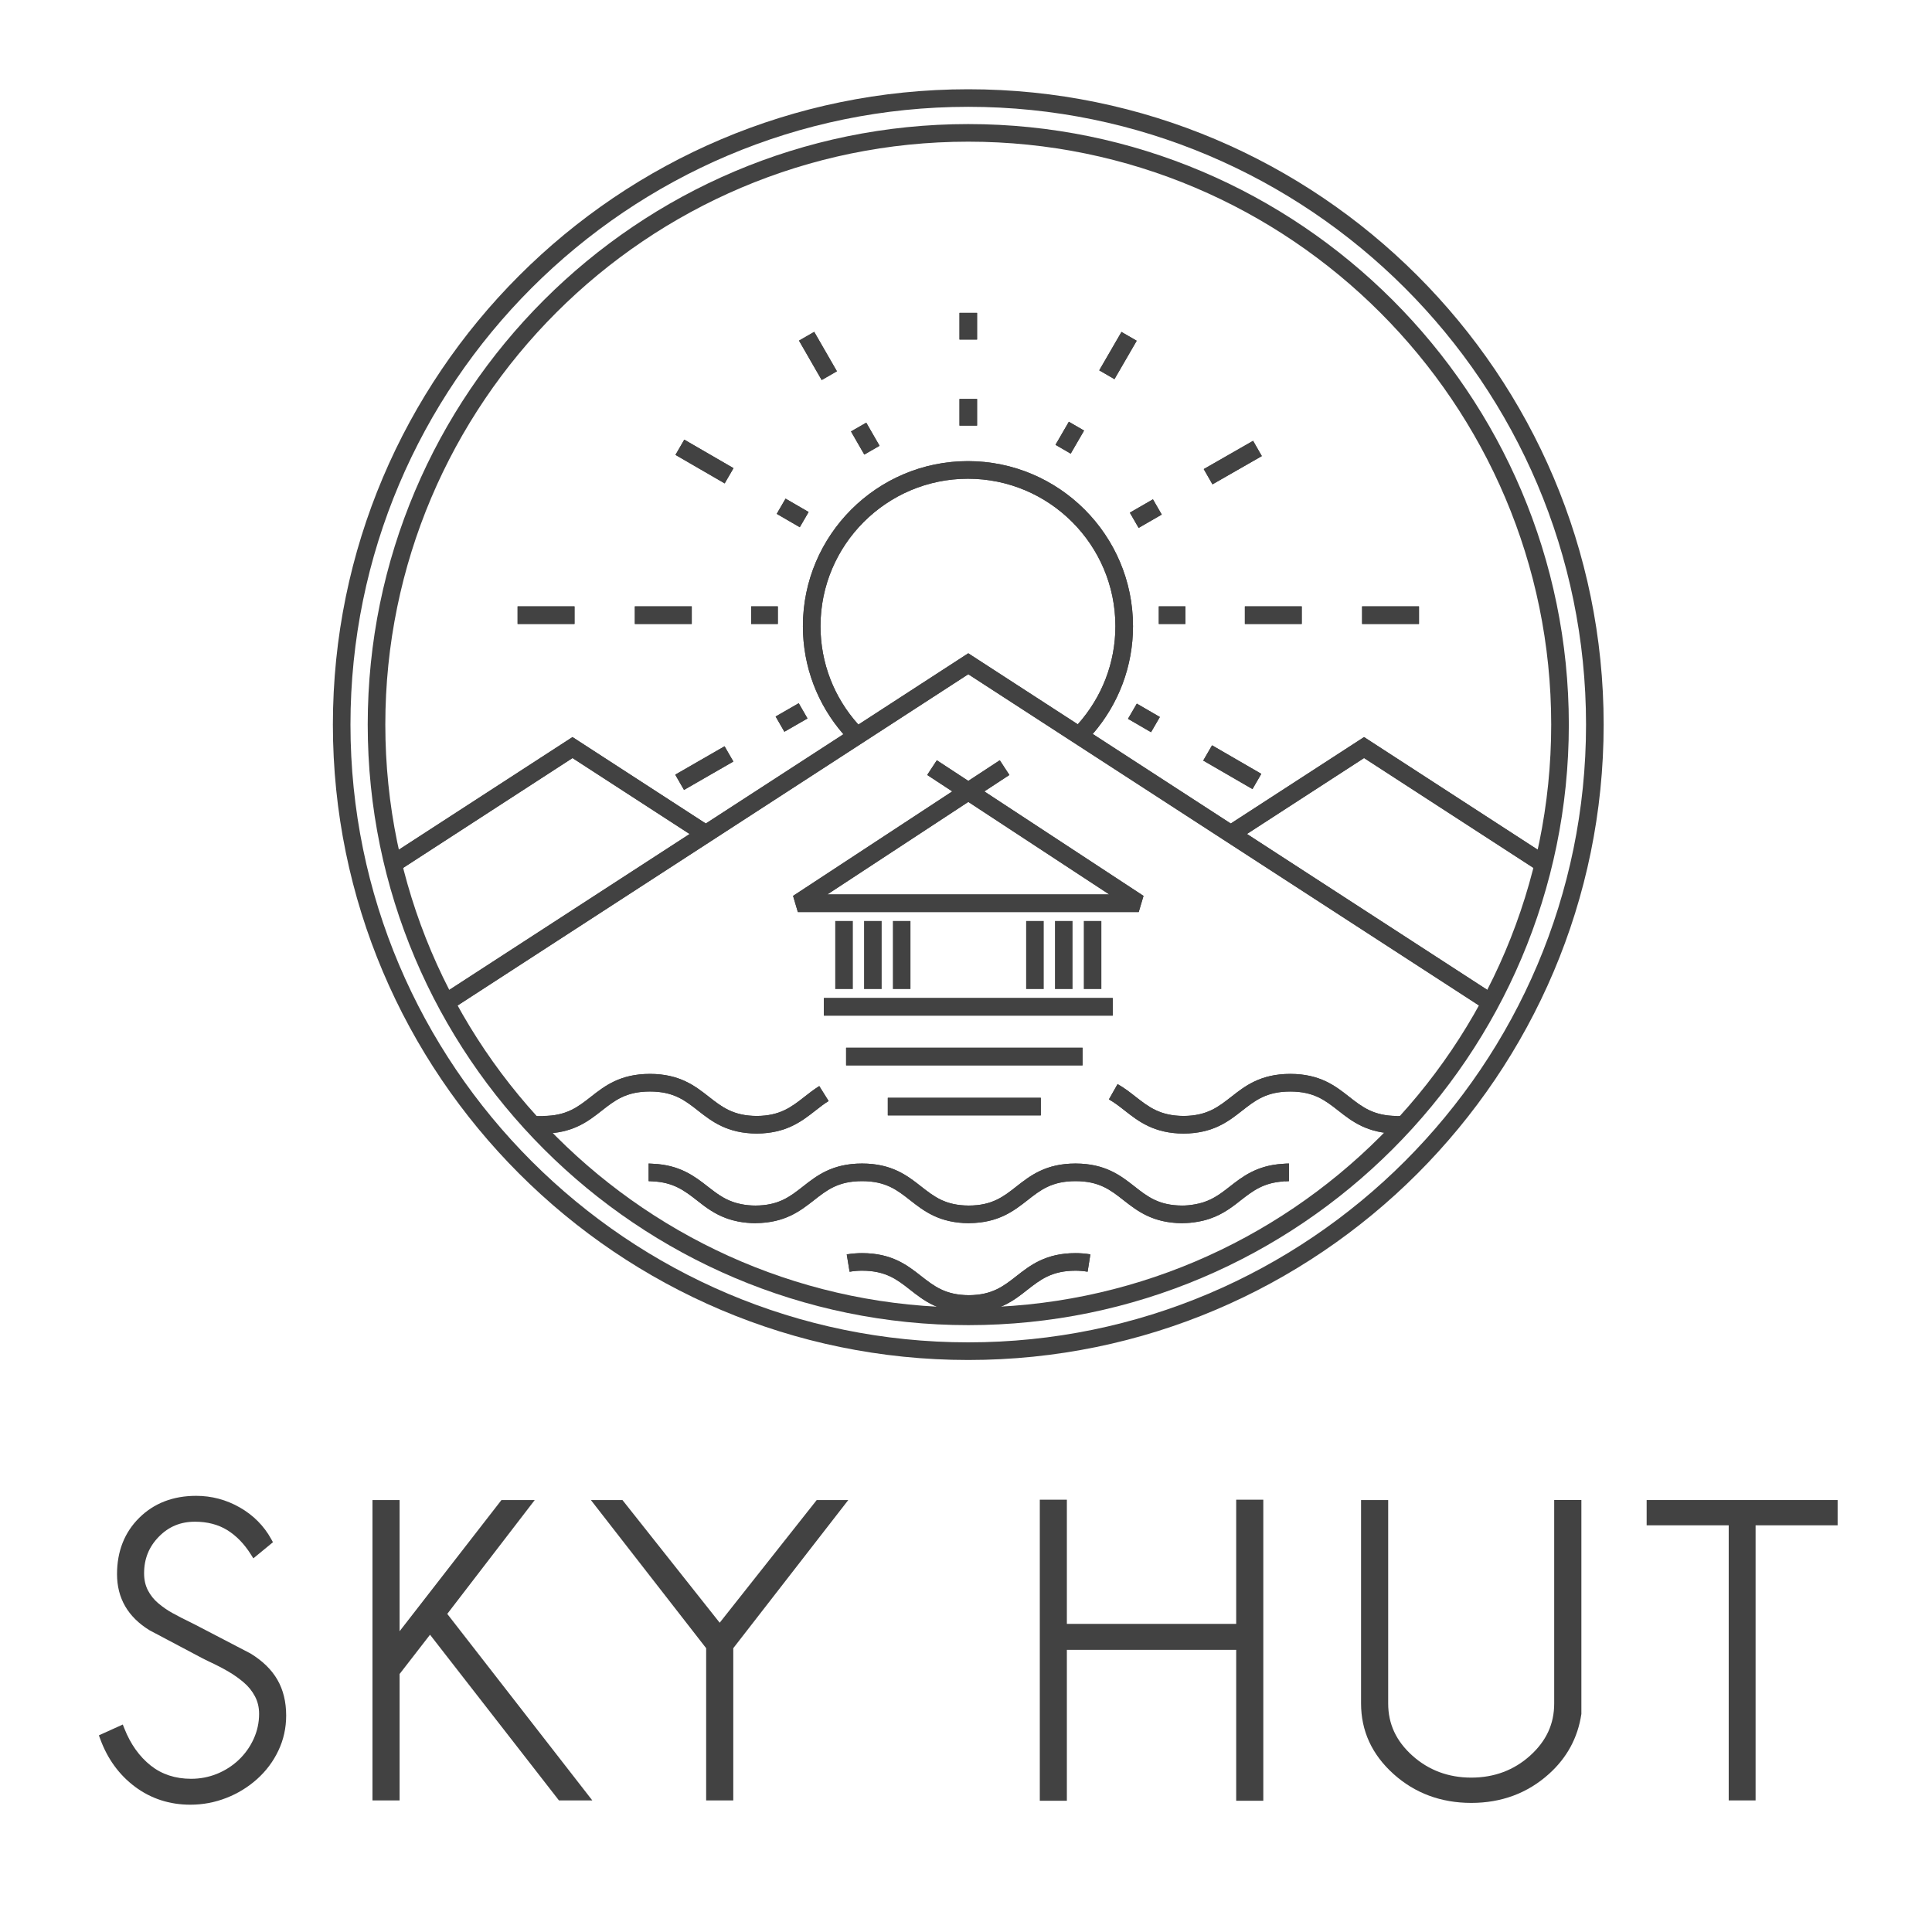 <svg xmlns="http://www.w3.org/2000/svg" xmlns:xlink="http://www.w3.org/1999/xlink" version="1.1" id="Layer_1" x="0px" y="0px" width="100px" height="100px" viewBox="26.375 28.875 100 100" enable-background="new 26.375 28.875 100 100" xml:space="preserve">
<g>
	<g>
		<path fill="#424242" d="M76.492,99.268c-18.134,0-32.887-14.753-32.887-32.887c0-18.133,14.753-32.886,32.887-32.886    c18.134,0,32.888,14.753,32.888,32.886C109.38,84.515,94.626,99.268,76.492,99.268 M76.492,34.404    c-17.631,0-31.977,14.344-31.977,31.976c0,17.632,14.345,31.975,31.977,31.975c17.632,0,31.976-14.344,31.976-31.975    S94.124,34.404,76.492,34.404"/>
	</g>
	<g>
		<path fill="#424242" d="M92.755,89.116c-1.331,0.084-2.075,0.665-2.732,1.18l-0.226,0.174c-0.48,0.368-0.933,0.635-1.585,0.744    c-0.229,0.04-0.435,0.06-0.643,0.06c-1.216-0.003-1.798-0.461-2.473-0.99c-0.707-0.556-1.509-1.182-3.049-1.185h-0.002    c-1.543,0-2.346,0.629-3.056,1.185c-0.673,0.529-1.255,0.987-2.467,0.99c-1.215-0.003-1.798-0.461-2.472-0.99    c-0.709-0.556-1.511-1.185-3.055-1.185c-1.544,0-2.346,0.629-3.054,1.185c-0.675,0.529-1.257,0.987-2.468,0.99    c-0.248-0.001-0.485-0.023-0.724-0.07c-0.617-0.12-1.036-0.384-1.398-0.652c-0.115-0.085-0.226-0.171-0.337-0.257    c-0.673-0.525-1.436-1.121-2.83-1.183l-0.066-0.004c-0.054-0.006-0.11-0.009-0.17-0.009v0.912c0.038,0,0.073,0.001,0.108,0.004    l0.086,0.005l0.021-0.454l-0.02,0.454c1.102,0.05,1.661,0.486,2.311,0.99c0.117,0.093,0.234,0.184,0.354,0.274    c0.427,0.313,0.97,0.659,1.766,0.815c0.296,0.056,0.587,0.085,0.895,0.088h0.021v-0.003h0.001c1.515-0.012,2.31-0.634,3.011-1.182    c0.679-0.534,1.264-0.992,2.493-0.992s1.814,0.458,2.493,0.992c0.704,0.552,1.502,1.176,3.032,1.185h0.021v-0.003h0.001    c1.514-0.012,2.311-0.634,3.012-1.182c0.678-0.534,1.264-0.992,2.492-0.992c1.227,0,1.811,0.458,2.49,0.992    c0.704,0.55,1.501,1.176,3.032,1.185h0.02v-0.003c0.259-0.002,0.506-0.022,0.777-0.071c0.884-0.149,1.476-0.53,1.984-0.918    l0.234-0.183c0.634-0.493,1.18-0.921,2.229-0.987l-0.029-0.456l0.085,0.452c0.073-0.007,0.144-0.011,0.224-0.011v-0.912    C92.992,89.099,92.898,89.104,92.755,89.116L92.755,89.116z"/>
	</g>
	<g>
		<path fill="#424242" d="M92.755,89.116c-1.331,0.084-2.075,0.665-2.732,1.18l-0.226,0.174c-0.48,0.368-0.933,0.635-1.585,0.744    c-0.229,0.04-0.435,0.06-0.643,0.06c-1.216-0.003-1.798-0.461-2.473-0.99c-0.707-0.556-1.509-1.182-3.049-1.185h-0.002    c-1.543,0-2.346,0.629-3.056,1.185c-0.673,0.529-1.255,0.987-2.467,0.99c-1.215-0.003-1.798-0.461-2.472-0.99    c-0.709-0.556-1.511-1.185-3.055-1.185c-1.544,0-2.346,0.629-3.054,1.185c-0.675,0.529-1.257,0.987-2.468,0.99    c-0.248-0.001-0.485-0.023-0.724-0.07c-0.617-0.12-1.036-0.384-1.398-0.652c-0.115-0.085-0.226-0.171-0.337-0.257    c-0.673-0.525-1.436-1.121-2.83-1.183l-0.066-0.004c-0.054-0.006-0.11-0.009-0.17-0.009v0.912c0.038,0,0.073,0.001,0.108,0.004    l0.086,0.005l0.021-0.454l-0.02,0.454c1.102,0.05,1.661,0.486,2.311,0.99c0.117,0.093,0.234,0.184,0.354,0.274    c0.427,0.313,0.97,0.659,1.766,0.815c0.296,0.056,0.587,0.085,0.895,0.088h0.021v-0.003h0.001c1.515-0.012,2.31-0.634,3.011-1.182    c0.679-0.534,1.264-0.992,2.493-0.992s1.814,0.458,2.493,0.992c0.704,0.552,1.502,1.176,3.032,1.185h0.021v-0.003h0.001    c1.514-0.012,2.311-0.634,3.012-1.182c0.678-0.534,1.264-0.992,2.492-0.992c1.227,0,1.811,0.458,2.49,0.992    c0.704,0.55,1.501,1.176,3.032,1.185h0.02v-0.003c0.259-0.002,0.506-0.022,0.777-0.071c0.884-0.149,1.476-0.53,1.984-0.918    l0.234-0.183c0.634-0.493,1.18-0.921,2.229-0.987l0.056-0.004c0.073-0.007,0.144-0.011,0.224-0.011v-0.912    C92.992,89.099,92.898,89.104,92.755,89.116L92.755,89.116z"/>
	</g>
	<g>
		<path fill="#424242" d="M78.99,94.922c-0.674,0.527-1.256,0.985-2.467,0.992c-1.216-0.007-1.798-0.465-2.472-0.992    c-0.709-0.556-1.511-1.185-3.056-1.185c-0.262,0-0.515,0.021-0.793,0.064l0.148,0.899c0.228-0.038,0.433-0.055,0.645-0.055    c1.229,0,1.815,0.46,2.493,0.992c0.705,0.554,1.503,1.178,3.035,1.184c1.527-0.006,2.326-0.63,3.029-1.186    c0.679-0.53,1.265-0.988,2.493-0.99c0.203,0,0.399,0.017,0.625,0.053l0.143-0.898c-0.271-0.044-0.516-0.063-0.769-0.063    C80.503,93.737,79.7,94.366,78.99,94.922"/>
	</g>
	<g>
		<path fill="#424242" d="M78.99,94.922c-0.674,0.527-1.256,0.985-2.467,0.992c-1.216-0.007-1.798-0.465-2.472-0.992    c-0.709-0.556-1.511-1.185-3.056-1.185c-0.262,0-0.515,0.021-0.793,0.064l0.148,0.899c0.228-0.038,0.433-0.055,0.645-0.055    c1.229,0,1.815,0.46,2.493,0.992c0.705,0.554,1.503,1.178,3.035,1.184c1.527-0.006,2.326-0.63,3.029-1.186    c0.679-0.53,1.265-0.988,2.493-0.99c0.203,0,0.399,0.017,0.625,0.053l0.143-0.898c-0.271-0.044-0.516-0.063-0.769-0.063    C80.503,93.737,79.7,94.366,78.99,94.922"/>
	</g>
	<g>
		<path fill="#424242" d="M62.507,86.362c0.705,0.553,1.503,1.177,3.035,1.186c1.529-0.009,2.328-0.633,3.035-1.186    c0.229-0.181,0.447-0.351,0.687-0.499L68.78,85.09c-0.28,0.175-0.527,0.368-0.766,0.556c-0.676,0.527-1.26,0.986-2.473,0.991    c-1.216-0.007-1.798-0.463-2.472-0.991c-0.708-0.556-1.511-1.186-3.055-1.186c-1.544,0-2.347,0.63-3.055,1.186    c-0.674,0.528-1.257,0.986-2.472,0.991l0.004,0.911c1.527-0.009,2.327-0.633,3.03-1.186c0.677-0.532,1.264-0.991,2.493-0.991    S61.83,85.83,62.507,86.362"/>
	</g>
	<g>
		<path fill="#424242" d="M62.507,86.362c0.705,0.553,1.503,1.177,3.035,1.186c1.529-0.009,2.328-0.633,3.035-1.186    c0.229-0.181,0.447-0.351,0.687-0.499L68.78,85.09c-0.28,0.175-0.527,0.368-0.766,0.556c-0.676,0.527-1.26,0.986-2.473,0.991    c-1.216-0.007-1.798-0.463-2.472-0.991c-0.708-0.556-1.511-1.186-3.055-1.186c-1.544,0-2.347,0.63-3.055,1.186    c-0.674,0.528-1.257,0.986-2.472,0.991h-0.418l0.423,0.911c1.527-0.009,2.327-0.633,3.03-1.186    c0.677-0.532,1.264-0.991,2.493-0.991S61.83,85.83,62.507,86.362"/>
	</g>
	<g>
		<path fill="#424242" d="M93.159,84.46c-1.544,0-2.346,0.63-3.054,1.186c-0.675,0.528-1.258,0.984-2.467,0.991    c-1.218-0.007-1.801-0.463-2.479-0.991c-0.286-0.225-0.584-0.458-0.938-0.658l-0.448,0.791c0.296,0.169,0.553,0.369,0.826,0.584    c0.705,0.553,1.506,1.179,3.039,1.186c1.528-0.009,2.326-0.633,3.029-1.186c0.679-0.532,1.265-0.991,2.491-0.991    c1.229,0,1.812,0.459,2.491,0.991c0.704,0.553,1.502,1.177,3.03,1.186l0.004-0.911c-1.215-0.007-1.797-0.463-2.472-0.991    C95.504,85.09,94.702,84.46,93.159,84.46"/>
	</g>
	<g>
		<path fill="#424242" d="M93.159,84.46c-1.544,0-2.346,0.63-3.054,1.186c-0.675,0.528-1.258,0.984-2.467,0.991    c-1.218-0.007-1.801-0.463-2.479-0.991c-0.286-0.225-0.584-0.458-0.938-0.658l-0.448,0.791c0.296,0.169,0.553,0.369,0.826,0.584    c0.705,0.553,1.506,1.179,3.039,1.186c1.528-0.009,2.326-0.633,3.029-1.186c0.679-0.532,1.265-0.991,2.491-0.991    c1.229,0,1.812,0.459,2.491,0.991c0.704,0.553,1.502,1.177,3.03,1.186l0.258-0.916l-0.254,0.005    c-1.215-0.007-1.797-0.463-2.472-0.991C95.504,85.09,94.702,84.46,93.159,84.46"/>
	</g>
	<g>
		<rect x="65.256" y="60.261" fill="#424242" width="1.379" height="0.911"/>
	</g>
	<g>
		<rect x="65.256" y="60.261" fill="#424242" width="1.379" height="0.911"/>
	</g>
	<g>
		<rect x="59.234" y="60.261" fill="#424242" width="2.946" height="0.911"/>
	</g>
	<g>
		<rect x="59.234" y="60.261" fill="#424242" width="2.946" height="0.911"/>
	</g>
	<g>
		<rect x="53.166" y="60.261" fill="#424242" width="2.946" height="0.911"/>
	</g>
	<g>
		<rect x="53.166" y="60.261" fill="#424242" width="2.946" height="0.911"/>
	</g>
	<g>
		<rect x="76.038" y="49.525" fill="#424242" width="0.91" height="1.379"/>
	</g>
	<g>
		<rect x="76.038" y="49.525" fill="#424242" width="0.91" height="1.379"/>
	</g>
	<g>
		<rect x="76.038" y="45.069" fill="#424242" width="0.91" height="1.38"/>
	</g>
	<g>
		<rect x="76.038" y="45.069" fill="#424242" width="0.91" height="1.38"/>
	</g>
	<g>
		<rect x="86.354" y="60.261" fill="#424242" width="1.377" height="0.911"/>
	</g>
	<g>
		<rect x="86.354" y="60.261" fill="#424242" width="1.377" height="0.911"/>
	</g>
	<g>
		<rect x="90.809" y="60.261" fill="#424242" width="2.944" height="0.911"/>
	</g>
	<g>
		<rect x="90.809" y="60.261" fill="#424242" width="2.944" height="0.911"/>
	</g>
	<g>
		<rect x="96.877" y="60.261" fill="#424242" width="2.945" height="0.911"/>
	</g>
	<g>
		<rect x="96.877" y="60.261" fill="#424242" width="2.945" height="0.911"/>
	</g>
	<g>
		
			<rect x="66.68" y="54.971" transform="matrix(0.865 0.502 -0.502 0.865 36.953 -26.339)" fill="#424242" width="1.379" height="0.911"/>
	</g>
	<g>
		
			<rect x="66.68" y="54.971" transform="matrix(0.865 0.502 -0.502 0.865 36.953 -26.339)" fill="#424242" width="1.379" height="0.911"/>
	</g>
	<g>
		
			<rect x="61.364" y="52.342" transform="matrix(0.865 0.501 -0.501 0.865 34.937 -24.388)" fill="#424242" width="2.945" height="0.912"/>
	</g>
	<g>
		
			<rect x="61.364" y="52.342" transform="matrix(0.865 0.501 -0.501 0.865 34.937 -24.388)" fill="#424242" width="2.945" height="0.912"/>
	</g>
	<g>
		
			<rect x="84.932" y="65.551" transform="matrix(0.865 0.502 -0.502 0.865 44.657 -34.043)" fill="#424242" width="1.379" height="0.91"/>
	</g>
	<g>
		
			<rect x="84.932" y="65.551" transform="matrix(0.865 0.502 -0.502 0.865 44.657 -34.043)" fill="#424242" width="1.379" height="0.91"/>
	</g>
	<g>
		
			<rect x="88.678" y="68.179" transform="matrix(0.865 0.501 -0.501 0.865 46.562 -35.95)" fill="#424242" width="2.947" height="0.912"/>
	</g>
	<g>
		
			<rect x="88.678" y="68.179" transform="matrix(0.865 0.501 -0.501 0.865 46.562 -35.95)" fill="#424242" width="2.947" height="0.912"/>
	</g>
	<g>
		
			<rect x="66.896" y="65.29" transform="matrix(0.499 0.867 -0.867 0.499 90.942 -25.305)" fill="#424242" width="0.91" height="1.379"/>
	</g>
	<g>
		
			<rect x="66.896" y="65.29" transform="matrix(0.499 0.867 -0.867 0.499 90.942 -25.305)" fill="#424242" width="0.91" height="1.379"/>
	</g>
	<g>
		
			<rect x="62.356" y="67.119" transform="matrix(0.499 0.867 -0.867 0.499 90.955 -20.053)" fill="#424242" width="0.911" height="2.945"/>
	</g>
	<g>
		
			<rect x="62.356" y="67.119" transform="matrix(0.499 0.867 -0.867 0.499 90.955 -20.053)" fill="#424242" width="0.911" height="2.945"/>
	</g>
	<g>
		
			<rect x="85.18" y="54.764" transform="matrix(-0.5 -0.866 0.866 -0.5 80.475 157.347)" fill="#424242" width="0.911" height="1.381"/>
	</g>
	<g>
		
			<rect x="85.18" y="54.764" transform="matrix(-0.5 -0.866 0.866 -0.5 80.475 157.347)" fill="#424242" width="0.911" height="1.381"/>
	</g>
	<g>
		
			<rect x="89.722" y="51.37" transform="matrix(-0.497 -0.868 0.868 -0.497 89.135 157.354)" fill="#424242" width="0.91" height="2.943"/>
	</g>
	<g>
		
			<rect x="89.722" y="51.37" transform="matrix(-0.497 -0.868 0.868 -0.497 89.135 157.354)" fill="#424242" width="0.91" height="2.943"/>
	</g>
	<g>
		
			<rect x="81.301" y="50.878" transform="matrix(0.865 0.501 -0.501 0.865 36.863 -34.036)" fill="#424242" width="0.911" height="1.38"/>
	</g>
	<g>
		
			<rect x="81.301" y="50.878" transform="matrix(0.865 0.501 -0.501 0.865 36.863 -34.036)" fill="#424242" width="0.911" height="1.38"/>
	</g>
	<g>
		
			<rect x="83.07" y="46.858" transform="matrix(-0.501 0.865 -0.865 -0.501 167.361 -1.867)" fill="#424242" width="2.298" height="0.911"/>
	</g>
	<g>
		
			<rect x="83.07" y="46.858" transform="matrix(-0.501 0.865 -0.865 -0.501 167.361 -1.867)" fill="#424242" width="2.298" height="0.911"/>
	</g>
	<g>
		
			<rect x="70.514" y="51.096" transform="matrix(0.499 0.867 -0.867 0.499 80.326 -35.88)" fill="#424242" width="1.38" height="0.911"/>
	</g>
	<g>
		
			<rect x="70.514" y="51.096" transform="matrix(0.499 0.867 -0.867 0.499 80.326 -35.88)" fill="#424242" width="1.38" height="0.911"/>
	</g>
	<g>
		
			<rect x="67.56" y="46.817" transform="matrix(0.499 0.867 -0.867 0.499 75.397 -35.884)" fill="#424242" width="2.353" height="0.909"/>
	</g>
	<g>
		
			<rect x="67.56" y="46.817" transform="matrix(0.499 0.867 -0.867 0.499 75.397 -35.884)" fill="#424242" width="2.353" height="0.909"/>
	</g>
	<g>
		<rect x="70.169" y="83.106" fill="#424242" width="12.239" height="0.912"/>
	</g>
	<g>
		<rect x="70.169" y="83.106" fill="#424242" width="12.239" height="0.912"/>
	</g>
	<g>
		<rect x="72.328" y="85.697" fill="#424242" width="7.919" height="0.91"/>
	</g>
	<g>
		<rect x="72.328" y="85.697" fill="#424242" width="7.919" height="0.91"/>
	</g>
	<g>
		<path fill="#424242" d="M67.671,76.082h8.808h0.028h8.808l0.249-0.836l-8.24-5.408l1.297-0.851l-0.498-0.761l-1.629,1.068    l-1.629-1.068l-0.498,0.761l1.297,0.851l-8.24,5.408L67.671,76.082z M76.494,70.382l7.298,4.79h-7.284h-0.028h-7.284    L76.494,70.382z"/>
	</g>
	<g>
		<path fill="#424242" d="M67.671,76.082h8.808h0.028h8.808l0.249-0.836l-8.24-5.408l1.297-0.851l-0.498-0.761l-1.629,1.068    l-1.629-1.068l-0.498,0.761l1.297,0.851l-8.24,5.408L67.671,76.082z M76.494,70.382l7.298,4.79h-7.284h-0.028h-7.284    L76.494,70.382z"/>
	</g>
	<g>
		<rect x="69.019" y="80.533" fill="#424242" width="14.95" height="0.91"/>
	</g>
	<g>
		<rect x="69.019" y="80.533" fill="#424242" width="14.95" height="0.91"/>
	</g>
	<g>
		<rect x="69.607" y="76.545" fill="#424242" width="0.911" height="3.523"/>
	</g>
	<g>
		<rect x="71.099" y="76.545" fill="#424242" width="0.911" height="3.523"/>
	</g>
	<g>
		<rect x="72.59" y="76.545" fill="#424242" width="0.911" height="3.523"/>
	</g>
	<g>
		<rect x="79.488" y="76.545" fill="#424242" width="0.91" height="3.523"/>
	</g>
	<g>
		<rect x="80.98" y="76.545" fill="#424242" width="0.91" height="3.523"/>
	</g>
	<g>
		<rect x="82.472" y="76.545" fill="#424242" width="0.91" height="3.523"/>
	</g>
	<g>
		<polygon fill="#424242" points="106.507,73.206 106.506,73.206 106.506,73.208   "/>
	</g>
	<g>
		<polygon fill="#424242" points="106.507,73.206 106.506,73.206 106.506,73.208   "/>
	</g>
	<g>
		<path fill="#424242" d="M56.007,68.112l6.062,3.931l-12.903,8.37l0.495,0.765l26.832-17.404l26.834,17.404l0.495-0.765    l-12.906-8.372l6.062-3.93l9.034,5.859l0.495-0.764l0,0l-9.529-6.18L90.079,71.5l-7.145-4.635    c1.343-1.551,2.085-3.509,2.085-5.579c0-4.711-3.833-8.543-8.543-8.543s-8.543,3.832-8.543,8.543c0,2.079,0.746,4.041,2.097,5.593    L62.907,71.5l-6.9-4.474l-9.529,6.18l0.496,0.765L56.007,68.112z M68.844,61.286c0-4.208,3.424-7.632,7.632-7.632    c4.209,0,7.632,3.423,7.632,7.632c0,1.893-0.696,3.678-1.947,5.079l-5.669-3.676l-5.688,3.691    C69.542,64.976,68.844,63.187,68.844,61.286"/>
	</g>
	<g>
		<path fill="#424242" d="M56.007,68.112l6.062,3.931l-12.903,8.37l0.495,0.765l26.832-17.404l26.834,17.404l0.495-0.765    l-12.906-8.372l6.062-3.93l9.034,5.859l0.495-0.764l0,0l-9.529-6.18L90.079,71.5l-7.145-4.635    c1.343-1.551,2.085-3.509,2.085-5.579c0-4.711-3.833-8.543-8.543-8.543s-8.543,3.832-8.543,8.543c0,2.079,0.746,4.041,2.097,5.593    L62.907,71.5l-6.9-4.474l-9.529,6.18l0.496,0.765L56.007,68.112z M68.844,61.286c0-4.208,3.424-7.632,7.632-7.632    c4.209,0,7.632,3.423,7.632,7.632c0,1.893-0.696,3.678-1.947,5.079l-5.669-3.676l-5.688,3.691    C69.542,64.976,68.844,63.187,68.844,61.286"/>
	</g>
	<g>
		<path fill="#424242" d="M76.492,97.464c-17.14,0-31.084-13.942-31.084-31.084c0-17.14,13.944-31.083,31.084-31.083    c17.14,0,31.085,13.944,31.085,31.084C107.577,83.521,93.632,97.464,76.492,97.464 M76.492,36.208    c-16.637,0-30.173,13.536-30.173,30.172c0,16.635,13.537,30.172,30.173,30.172s30.173-13.537,30.173-30.172    C106.665,49.744,93.129,36.208,76.492,36.208"/>
	</g>
	<g>
		<polygon fill="#424242" points="68.648,106.517 63.626,112.867 58.593,106.517 56.959,106.517 62.925,114.185 62.925,122.064     64.329,122.064 64.329,114.185 70.282,106.517   "/>
	</g>
	<g>
		<polygon fill="#424242" points="49.525,112.41 54.053,106.517 52.33,106.517 47.058,113.307 47.058,106.517 45.654,106.517     45.654,122.064 47.058,122.064 47.058,115.521 48.633,113.488 55.306,122.064 57.033,122.064   "/>
	</g>
	<g>
		<path fill="#424242" d="M106.82,106.517v10.528c0,1.061-0.407,1.943-1.247,2.702c-0.834,0.752-1.858,1.137-3.045,1.137    c-1.186,0-2.21-0.385-3.048-1.137c-0.845-0.76-1.253-1.643-1.253-2.702v-10.528h-1.404v10.528c0,1.42,0.563,2.646,1.676,3.648    c1.105,0.997,2.462,1.5,4.03,1.5c1.562,0,2.915-0.503,4.021-1.5c0.93-0.837,1.492-1.869,1.677-3.104v-11.073H106.82    L106.82,106.517z"/>
	</g>
	<g>
		<polygon fill="#424242" points="111.605,106.517 111.605,107.825 115.853,107.825 115.853,122.064 117.244,122.064     117.244,107.825 121.49,107.825 121.49,106.517   "/>
	</g>
	<g>
		<polygon fill="#424242" points="90.36,106.499 90.36,112.927 81.596,112.927 81.596,106.499 80.195,106.499 80.195,122.082     81.596,122.082 81.596,114.27 90.36,114.27 90.36,122.082 91.763,122.082 91.763,106.499   "/>
	</g>
	<g>
		<path fill="#424242" d="M40.734,115.82c-0.298-0.52-0.763-0.976-1.393-1.361l-2.896-1.508l-0.124-0.062    c-0.411-0.2-0.749-0.371-1.014-0.52c-0.253-0.138-0.502-0.31-0.738-0.508c-0.226-0.188-0.406-0.416-0.54-0.674    c-0.131-0.256-0.196-0.55-0.196-0.875c0-0.751,0.249-1.372,0.762-1.896c0.51-0.523,1.123-0.778,1.872-0.778    c0.638,0,1.199,0.146,1.664,0.431c0.47,0.29,0.883,0.712,1.225,1.257l0.132,0.209l1.015-0.835l-0.088-0.159    c-0.38-0.69-0.93-1.242-1.629-1.641c-0.7-0.4-1.459-0.601-2.258-0.601c-1.193,0-2.184,0.382-2.946,1.137    c-0.763,0.754-1.15,1.736-1.15,2.917c0,1.241,0.562,2.216,1.684,2.905l2.736,1.449l0.288,0.143    c0.418,0.195,0.773,0.378,1.057,0.545c0.275,0.16,0.542,0.348,0.792,0.561c0.238,0.201,0.434,0.443,0.58,0.718    c0.144,0.268,0.217,0.574,0.217,0.912c0,0.448-0.096,0.887-0.283,1.297c-0.188,0.413-0.449,0.777-0.774,1.085    c-0.327,0.309-0.705,0.55-1.126,0.721c-0.421,0.17-0.871,0.256-1.334,0.256c-0.817,0-1.521-0.23-2.095-0.687    c-0.583-0.464-1.041-1.104-1.359-1.909l-0.085-0.213l-1.237,0.56l0.07,0.19c0.375,1.027,0.98,1.859,1.802,2.472    c0.825,0.615,1.789,0.928,2.863,0.928c0.64,0,1.266-0.117,1.856-0.348c0.589-0.228,1.125-0.556,1.594-0.975    c0.468-0.419,0.84-0.914,1.106-1.477c0.268-0.562,0.403-1.174,0.403-1.819C41.186,116.959,41.034,116.34,40.734,115.82"/>
	</g>
</g>
</svg>